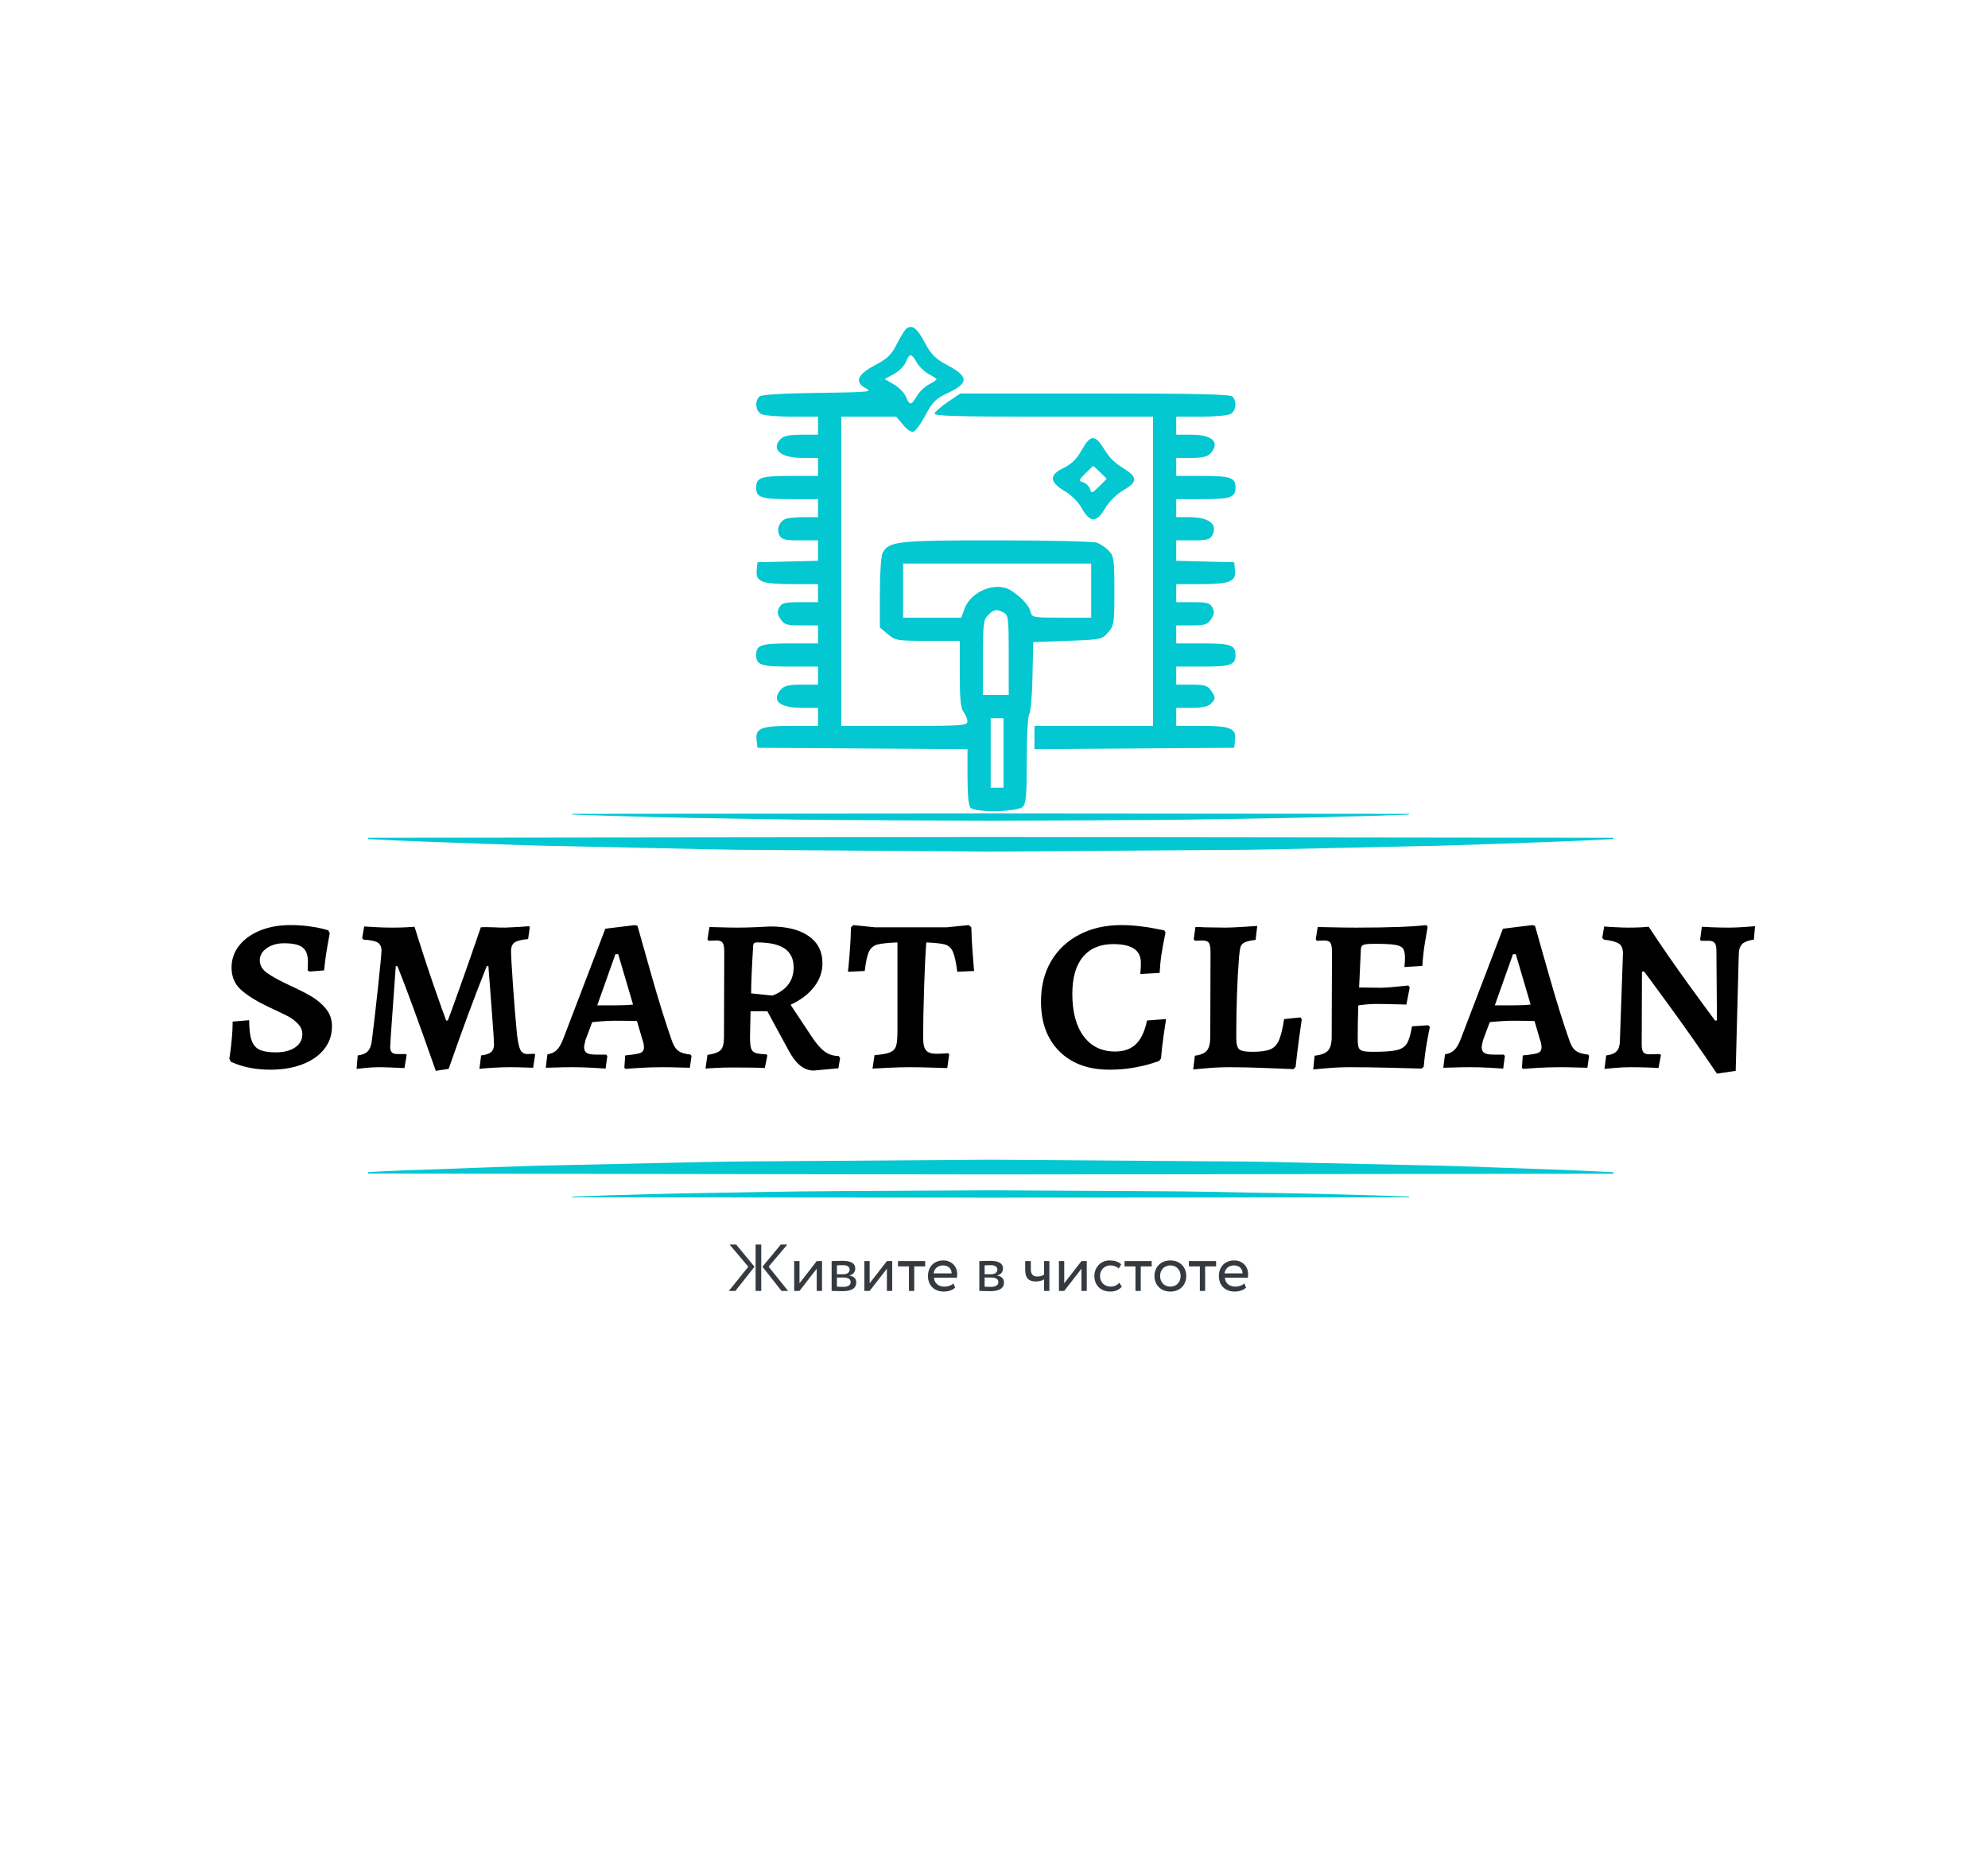 <?xml version="1.0" encoding="UTF-8"?> <svg xmlns="http://www.w3.org/2000/svg" xmlns:xlink="http://www.w3.org/1999/xlink" xmlns:svgjs="http://svgjs.com/svgjs" width="540" height="508"> <svg id="SvgjsSvg1002" width="2" height="0" style="overflow: hidden; top: -100%; left: -100%; position: absolute; opacity: 0"> <polyline id="SvgjsPolyline1003" points="0,0"></polyline> <path id="SvgjsPath1004" d="M0 0 "></path> </svg> <defs id="SvgjsDefs3247"></defs> <defs id="SvgjsDefs3248"> <style> .lo-name path, .lo-name { fill: #000000; } .lo-tagline path, .lo-tagline { fill: #343a40; } .lo-icon path, .lo-icon { fill: #03c7d1; } .lo-shape path, .lo-shape { fill: #03c7d1; } </style> </defs> <g id="SvgjsG3249" fill="#03c7d1" class="lo-shape"> <title>forma_1</title> <g id="Слой_2" data-name="Слой 2"> <g id="Слой_1-2" data-name="Слой 1"> <path transform="translate(100, 221) scale(1.1,1.1)" d="M307.47,6.32,304,6.5c-2.24.09-5.55.29-9.75.43l-15.17.55c-5.85.22-12.46.46-19.67.59l-23.26.51c-8.26.19-17,.42-26,.43l-56.46.41L97.29,9c-9,0-17.72-.26-26-.44L48,8.06c-7.2-.12-13.8-.37-19.66-.59L13.21,6.93C9,6.79,5.71,6.58,3.45,6.5L0,6.32V6l153.73-.18L307.47,6Z"></path> <path transform="translate(100, 221) scale(1.1,1.1)" d="M257,.27l-8.88.31c-5.65.12-13.71.43-23.4.56s-21,.43-33.09.48l-37.94.2L115.8,1.61c-12.11-.06-23.4-.34-33.09-.47S65,.7,59.3.57L50.42.27V.09L153.73,0,257,.09Z"></path> <path transform="translate(100, 221) scale(1.1,1.1)" d="M0,88.57l3.46-.18C5.7,88.3,9,88.09,13.21,88l15.17-.55c5.85-.22,12.46-.47,19.67-.59l23.26-.52c8.26-.18,17-.41,26-.43l56.45-.4,56.45.41c9,0,17.72.26,26,.44l23.28.51c7.2.12,13.8.37,19.66.59l15.17.54c4.2.13,7.5.35,9.76.43l3.45.18v.36l-153.74.18L0,88.93Z"></path> <path transform="translate(100, 221) scale(1.1,1.1)" d="M50.43,94.62l8.88-.31c5.64-.12,13.71-.43,23.4-.57s21-.42,33.09-.47l37.93-.2,37.94.21c12.11,0,23.4.34,33.09.47s17.76.44,23.41.57l8.88.3v.18l-103.32.09L50.43,94.8Z"></path> </g> </g> </g> <g id="SvgjsG3250" fill="#03c7d1" class="lo-icon"> <path transform="translate(200.5, 84.5) scale(0.7,0.7)" d="M 65.381 6.751 C 64.766 7.163, 63.086 9.832, 61.649 12.682 C 59.465 17.012, 58.046 18.391, 53.018 21.071 C 46.093 24.762, 45.039 27.673, 49.750 30.089 C 52.211 31.352, 50.252 31.528, 31.078 31.770 C 17.333 31.944, 9.180 32.436, 8.328 33.143 C 6.361 34.775, 6.717 38.778, 8.934 39.965 C 9.998 40.534, 15.398 41, 20.934 41 L 31 41 31 44.500 L 31 48 24.571 48 C 20.061 48, 17.674 48.469, 16.571 49.571 C 12.573 53.570, 16.386 57, 24.829 57 L 31 57 31 60.500 L 31 64 20.200 64 C 8.853 64, 7 64.632, 7 68.500 C 7 72.368, 8.853 73, 20.200 73 L 31 73 31 76.500 L 31 80 25.582 80 C 22.602 80, 19.439 80.278, 18.554 80.618 C 16.001 81.597, 14.763 84.689, 16 87 C 16.913 88.706, 18.094 89, 24.035 89 L 31 89 31 92.968 L 31 96.937 19.250 97.218 L 7.500 97.500 7.187 100.751 C 6.769 105.079, 9.293 106, 21.565 106 L 31 106 31 109.500 L 31 113 24.035 113 C 18.019 113, 16.920 113.281, 15.964 115.067 C 15.104 116.675, 15.212 117.675, 16.452 119.567 C 17.869 121.730, 18.765 122, 24.523 122 L 31 122 31 125.500 L 31 129 20.200 129 C 8.853 129, 7 129.632, 7 133.500 C 7 137.368, 8.853 138, 20.200 138 L 31 138 31 141.500 L 31 145 24.655 145 C 19.778 145, 17.927 145.423, 16.655 146.829 C 12.779 151.112, 15.967 154, 24.571 154 L 31 154 31 157.500 L 31 161 20.691 161 C 8.891 161, 6.638 161.924, 7.164 166.549 L 7.500 169.500 48.250 169.761 L 89 170.022 89 180.811 C 89 187.869, 89.415 192.015, 90.200 192.800 C 92.098 194.698, 108.459 194.398, 110.429 192.429 C 111.732 191.125, 112 188.003, 112 174.129 C 112 164.662, 112.421 156.979, 112.969 156.431 C 113.503 155.897, 114.065 149.395, 114.219 141.981 L 114.500 128.500 127.840 128 C 140.949 127.509, 141.222 127.451, 143.590 124.694 C 145.874 122.035, 146 121.197, 146 108.633 C 146 96.557, 145.813 95.177, 143.904 93.127 C 142.751 91.890, 140.697 90.455, 139.339 89.939 C 137.964 89.416, 120.707 89, 100.403 89 C 61.631 89, 58.492 89.343, 56.080 93.850 C 55.460 95.009, 55 101.604, 55 109.345 L 55 122.822 58.077 125.411 C 61.025 127.892, 61.670 128, 73.577 128 L 86 128 86 140.809 C 86 150.523, 86.355 154.087, 87.468 155.559 C 88.276 156.626, 88.951 158.287, 88.968 159.250 C 88.998 160.870, 87.179 161, 64.500 161 L 40 161 40 101 L 40 41 50.677 41 L 61.354 41 64.004 44.174 C 65.615 46.104, 67.232 47.125, 68.130 46.780 C 68.943 46.468, 71.026 43.551, 72.761 40.298 C 75.430 35.289, 76.698 34.015, 81.032 31.985 C 89.591 27.976, 89.623 25.524, 81.172 20.994 C 76.476 18.476, 74.970 16.968, 72.419 12.226 C 69.406 6.624, 67.633 5.245, 65.381 6.751 M 65.086 19.791 C 64.450 21.327, 62.334 23.442, 60.384 24.493 L 56.837 26.403 60.394 28.451 C 62.350 29.578, 64.466 31.738, 65.097 33.250 C 66.550 36.738, 67.154 36.701, 69.344 32.995 C 70.320 31.342, 72.442 29.306, 74.060 28.469 C 75.677 27.633, 77 26.747, 77 26.500 C 77 26.253, 75.677 25.367, 74.060 24.531 C 72.442 23.694, 70.320 21.658, 69.344 20.005 C 67.150 16.290, 66.549 16.260, 65.086 19.791 M 81.424 35.250 C 78.783 37.038, 76.445 39.063, 76.228 39.750 C 75.916 40.737, 84.806 41, 118.417 41 L 161 41 161 101 L 161 161 138 161 L 115 161 115 165.512 L 115 170.023 153.750 169.762 L 192.500 169.500 192.836 166.549 C 193.357 161.970, 191.079 161, 179.809 161 L 170 161 170 157.500 L 170 154 175.929 154 C 179.985 154, 182.353 153.504, 183.429 152.429 C 185.381 150.476, 185.382 149.991, 183.443 147.223 C 182.132 145.350, 180.951 145, 175.943 145 L 170 145 170 141.500 L 170 138 180.300 138 C 191.126 138, 193 137.336, 193 133.500 C 193 129.664, 191.126 129, 180.300 129 L 170 129 170 125.500 L 170 122 175.977 122 C 181.205 122, 182.154 121.695, 183.548 119.567 C 184.788 117.675, 184.896 116.675, 184.036 115.067 C 183.093 113.305, 181.976 113, 176.465 113 L 170 113 170 109.500 L 170 106 178.935 106 C 190.701 106, 193.227 105.045, 192.813 100.751 L 192.500 97.500 181.250 97.217 L 170 96.934 170 92.967 L 170 89 176.465 89 C 181.825 89, 183.106 88.671, 183.961 87.072 C 186.259 82.780, 182.762 80, 175.066 80 L 170 80 170 76.500 L 170 73 180.300 73 C 191.126 73, 193 72.336, 193 68.500 C 193 64.664, 191.126 64, 180.300 64 L 170 64 170 60.500 L 170 57 175.845 57 C 180.238 57, 182.101 56.546, 183.345 55.171 C 187.122 50.998, 184.022 48, 175.929 48 L 170 48 170 44.500 L 170 41 179.566 41 C 184.827 41, 190.002 40.534, 191.066 39.965 C 193.228 38.808, 193.637 35.037, 191.800 33.200 C 190.897 32.297, 177.670 32, 138.413 32 L 86.226 32 81.424 35.250 M 133.395 53.839 C 131.362 57.455, 129.434 59.362, 126.239 60.914 C 120.586 63.661, 120.757 66.345, 126.813 69.940 C 129.315 71.425, 132.056 74.180, 133.340 76.500 C 136.494 82.197, 139.081 82.243, 142.353 76.660 C 143.967 73.906, 146.702 71.193, 149.538 69.531 C 154.923 66.375, 155.025 64.548, 149.993 61.351 C 145.625 58.574, 144.426 57.375, 141.649 53.007 C 138.397 47.888, 136.641 48.065, 133.395 53.839 M 134.711 63.049 C 132.067 65.696, 132.026 65.873, 133.910 66.471 C 135.003 66.818, 136.177 67.983, 136.519 69.058 C 137.098 70.884, 137.336 70.818, 140.085 68.068 L 143.031 65.122 140.470 62.561 C 139.062 61.153, 137.817 60.058, 137.705 60.129 C 137.592 60.199, 136.245 61.513, 134.711 63.049 M 64 108.500 L 64 119 75.299 119 L 86.598 119 87.853 115.530 C 89.934 109.775, 97.401 105.880, 103.445 107.397 C 106.932 108.272, 112.660 113.509, 113.413 116.511 C 114.034 118.982, 114.120 119, 125.519 119 L 137 119 137 108.500 L 137 98 100.500 98 L 64 98 64 108.500 M 97 118 C 95.184 119.816, 95 121.333, 95 134.500 L 95 149 100 149 L 105 149 105 133.535 C 105 119.269, 104.850 117.990, 103.066 117.035 C 100.318 115.565, 99.269 115.731, 97 118 M 98 171.500 L 98 185 100.500 185 L 103 185 103 171.500 L 103 158 100.500 158 L 98 158 98 171.500" stroke="none" fill-rule="evenodd"></path> </g> <path id="SvgjsPath3251" d="M16.25-12.60L14.47-12.60L9.49-6.57L14.67 0L16.45 0L11.16-6.59ZM7.63 0L9.16 0L9.16-12.60L7.63-12.60ZM5.65-6.57L0.36 0L2.14 0L7.33-6.57L2.34-12.60L0.56-12.60ZM19.55 0L24.23-6.03L24.23 0L25.67 0L25.67-8.10L24.23-8.10L19.55-2.07L19.55-8.10L18.11-8.10L18.11 0ZM28.28 0C29.02 0 30.24 0.07 31.25 0.07C33.77 0.07 34.97-0.76 34.97-2.29C34.97-3.29 34.38-3.96 33.08-4.19L33.08-4.23C34.06-4.37 34.70-5.13 34.70-6.08C34.70-7.54 33.48-8.17 31.21-8.17C30.04-8.17 28.98-8.10 28.28-8.10ZM31.45-3.64C32.74-3.64 33.44-3.24 33.44-2.39C33.44-1.55 32.71-1.10 31.37-1.10C30.73-1.10 30.15-1.13 29.72-1.15L29.72-3.64ZM31.32-7.00C32.36-7.00 33.17-6.68 33.17-5.80C33.17-5.00 32.49-4.54 31.54-4.54L29.72-4.54L29.72-6.95C30.08-6.97 30.67-7.00 31.32-7.00ZM38.61 0L43.29-6.03L43.29 0L44.73 0L44.73-8.10L43.29-8.10L38.61-2.07L38.61-8.10L37.17-8.10L37.17 0ZM46.31-6.66L49.28-6.66L49.28 0L50.72 0L50.72-6.66L53.69-6.66L53.69-8.10L46.31-8.10ZM61.38-2.02C60.86-1.53 59.94-1.17 58.90-1.17C57.31-1.17 56.20-2.07 56.07-3.60L62.30-3.60C62.35-3.85 62.39-4.18 62.39-4.57C62.39-6.80 60.71-8.28 58.63-8.28C55.96-8.28 54.45-6.41 54.45-4.05C54.45-1.49 56.16 0.18 58.79 0.18C59.87 0.18 61.04-0.16 61.83-0.88ZM58.55-6.93C59.96-6.93 60.82-6.10 60.89-4.77L55.98-4.77C56.14-6.01 57.08-6.93 58.55-6.93ZM68.40 0C69.14 0 70.36 0.07 71.37 0.07C73.89 0.07 75.10-0.76 75.10-2.29C75.10-3.29 74.50-3.96 73.21-4.19L73.21-4.23C74.18-4.37 74.83-5.13 74.83-6.08C74.83-7.54 73.60-8.17 71.33-8.17C70.16-8.17 69.10-8.10 68.40-8.10ZM71.57-3.64C72.86-3.64 73.57-3.24 73.57-2.39C73.57-1.55 72.83-1.10 71.50-1.10C70.85-1.10 70.27-1.13 69.84-1.15L69.84-3.64ZM71.44-7.00C72.49-7.00 73.30-6.68 73.30-5.80C73.30-5.00 72.61-4.54 71.66-4.54L69.84-4.54L69.84-6.95C70.20-6.97 70.79-7.00 71.44-7.00ZM87.43-8.10L85.99-8.10L85.99-4.41C85.63-4.16 84.94-3.91 84.13-3.91C83.03-3.91 82.39-4.52 82.39-5.81L82.39-8.10L80.86-8.10L80.86-5.65C80.86-3.56 81.79-2.56 83.74-2.56C84.64-2.56 85.45-2.81 85.99-3.15L85.99 0L87.43 0ZM91.46 0L96.14-6.03L96.14 0L97.58 0L97.58-8.10L96.14-8.10L91.46-2.07L91.46-8.10L90.02-8.10L90.02 0ZM106.42-2.21C105.88-1.60 105.07-1.17 104.09-1.17C102.49-1.17 101.18-2.27 101.18-4.05C101.18-5.76 102.49-6.93 103.95-6.93C104.80-6.93 105.59-6.71 106.27-6.08L106.94-7.22C106.18-7.97 105.05-8.28 103.75-8.28C101.38-8.28 99.65-6.41 99.65-4.05C99.65-1.49 101.41 0.18 103.99 0.18C105.23 0.18 106.42-0.29 107.10-1.17ZM107.84-6.66L110.81-6.66L110.81 0L112.25 0L112.25-6.66L115.22-6.66L115.22-8.10L107.84-8.10ZM115.97-4.05C115.97-1.62 117.70 0.18 120.29 0.18C122.89 0.18 124.61-1.62 124.61-4.05C124.61-6.48 122.89-8.28 120.29-8.28C117.70-8.28 115.97-6.48 115.97-4.05ZM117.50-4.05C117.50-5.76 118.71-6.93 120.29-6.93C121.91-6.93 123.08-5.74 123.08-4.05C123.08-2.32 121.91-1.17 120.29-1.17C118.67-1.17 117.50-2.36 117.50-4.05ZM125.33-6.66L128.30-6.66L128.30 0L129.74 0L129.74-6.66L132.71-6.66L132.71-8.10L125.33-8.10ZM140.40-2.02C139.88-1.53 138.96-1.17 137.92-1.17C136.33-1.17 135.22-2.07 135.09-3.60L141.32-3.60C141.37-3.85 141.41-4.18 141.41-4.57C141.41-6.80 139.73-8.28 137.65-8.28C134.98-8.28 133.47-6.41 133.47-4.05C133.47-1.49 135.18 0.18 137.81 0.18C138.89 0.18 140.06-0.16 140.85-0.88ZM137.57-6.93C138.98-6.93 139.84-6.10 139.91-4.77L135-4.77C135.16-6.01 136.10-6.93 137.57-6.93Z" fill="#343a40" transform="matrix(1,0,0,1,197.615,350.71)" class="lo-tagline"></path> <path id="SvgjsPath3252" d="M14.52 0.68Q11.70 0.68 9.35 0.23Q6.99-0.23 5.62-0.76Q4.26-1.29 3.88-1.44L3.88-1.44L3.42-2.28Q3.50-2.66 3.69-4.03Q3.88-5.40 4.10-7.75Q4.33-10.11 4.33-12.39L4.33-12.39L8.82-12.77Q8.82-9.20 9.46-7.33Q10.11-5.47 11.63-4.75Q13.15-4.03 16.04-4.03L16.04-4.03Q19.30-4.03 21.28-5.36Q23.26-6.69 23.26-8.97L23.26-8.97Q23.26-10.56 22.04-11.82Q20.82-13.07 19.38-13.83Q17.94-14.59 13.98-16.42L13.98-16.42Q9.20-18.70 6.61-21.01Q4.03-23.33 4.03-27.06L4.03-27.06Q4.03-30.40 6.08-33.02Q8.13-35.64 11.78-37.13Q15.43-38.61 19.99-38.61L19.99-38.61Q22.65-38.61 24.93-38.30Q27.21-38 28.58-37.66Q29.94-37.32 30.32-37.16L30.32-37.16L30.70-36.40Q30.55-35.57 30.02-32.60Q29.49-29.64 29.18-26.30L29.18-26.30L25.23-25.99L24.70-26.30Q24.70-26.45 24.74-27.09Q24.78-27.74 24.78-28.65L24.78-28.65Q24.78-31.39 23.33-32.53Q21.89-33.67 18.32-33.67L18.32-33.67Q15.50-33.67 13.60-32.34Q11.70-31.01 11.70-29.03L11.70-29.03Q11.70-26.98 13.76-25.54Q15.81-24.09 20.06-22.12L20.06-22.12Q23.71-20.44 25.92-19.11Q28.12-17.78 29.72-15.81Q31.31-13.83 31.31-11.10L31.31-11.10Q31.31-7.60 29.22-4.94Q27.13-2.28 23.33-0.80Q19.53 0.68 14.52 0.68L14.52 0.68ZM59.51 0.99Q52.67-18.54 49.10-27.44L49.10-27.44L48.64-27.44Q48.41-24.24 47.77-15.31Q47.12-6.38 47.12-5.47L47.12-5.47Q47.12-4.48 47.58-4.03Q48.03-3.57 49.10-3.57L49.10-3.57L51.38-3.57L51.60-3.34L51.00 0.23Q50.16 0.23 48.03 0.11Q45.90 0 43.93 0L43.93 0Q42.41 0 40.51 0.19Q38.61 0.38 38 0.46L38 0.46L38.30-3.19Q40.20-3.42 41.08-4.37Q41.95-5.32 42.18-7.52L42.18-7.52Q42.79-12.24 43.78-21.39Q44.76-30.55 44.76-31.69L44.76-31.69Q44.76-33.21 43.74-33.86Q42.71-34.50 39.82-34.66L39.82-34.66L39.52-35.11L40.05-38.23Q40.96-38.15 43.24-38.04Q45.52-37.92 47.65-37.92L47.65-37.92Q49.63-37.92 51.38-38Q53.12-38.08 53.73-38.15L53.73-38.15Q56.47-29.34 59.01-22.00Q61.56-14.67 62.32-12.69L62.32-12.69L62.78-12.69Q63.54-14.67 66.16-22.00Q68.78-29.34 71.74-38L71.74-38Q72.66-38.08 73.64-38.04Q74.63-38 75.39-38L75.39-38Q76.46-37.92 78.36-37.92L78.36-37.92Q80.33-38 82.23-38.11Q84.13-38.23 84.82-38.30L84.82-38.30L85.04-38.08L84.59-34.81Q81.93-34.58 80.94-33.90Q79.95-33.21 79.95-31.62L79.95-31.62Q79.95-29.79 80.48-22.12Q81.02-14.44 81.55-9.04L81.55-9.04Q81.93-5.78 82.50-4.67Q83.07-3.57 84.51-3.57L84.51-3.57L86.34-3.65L86.49-3.42L85.96 0.15Q85.35 0.15 83.56 0.08Q81.78 0 79.72 0L79.72 0Q77.52 0 75.01 0.15Q72.50 0.30 71.36 0.46L71.36 0.46L71.82-3.19Q73.72-3.42 74.52-4.10Q75.32-4.79 75.32-6.16L75.32-6.16Q75.32-7.60 74.67-16.00Q74.02-24.40 73.80-27.44L73.80-27.44L73.34-27.44Q68.48-15.28 63.00 0.46L63.00 0.46L59.51 0.99ZM110.96 0.46L110.73 0.08L110.96-3.19Q114.15-3.50 115.10-3.88Q116.05-4.26 116.05-5.40L116.05-5.40Q116.05-6.38 115.60-7.60L115.60-7.60L114.15-12.54Q112.56-12.62 108.15-12.62L108.15-12.62Q105.79-12.62 101.99-12.24L101.99-12.24L100.17-7.37Q99.79-5.85 99.79-5.47L99.79-5.47Q99.79-4.33 100.51-3.88Q101.23-3.42 102.98-3.42L102.98-3.42L105.79-3.42L106.10-3.04L105.64 0.38Q104.80 0.30 101.99 0.15Q99.18 0 96.67 0L96.67 0Q94.16 0 92.11 0.08Q90.06 0.15 89.38 0.15L89.38 0.15L89.83-3.50Q91.35-3.72 92.30-4.60Q93.25-5.47 94.09-7.60L94.09-7.60L105.56-37.62L113.62-38.61L114.30-38.38Q115.22-35.04 118.18-24.66Q121.14-14.29 123.50-7.60L123.50-7.60Q124.18-5.40 125.29-4.52Q126.39-3.65 128.74-3.42L128.74-3.42L128.97-3.04L128.52 0.15Q127.76 0.15 125.59 0.08Q123.42 0 121.14 0L121.14 0Q117.95 0 114.87 0.19Q111.80 0.38 110.96 0.46L110.96 0.46ZM103.36-16.80L108.07-16.80Q111.04-16.80 113.09-17.02L113.09-17.02L109.06-30.70L108.30-30.70L103.36-16.80ZM162.11 0.91Q158.23 0.91 155.34-4.56L155.34-4.56L149.57-15.20L145.01-15.20L144.86-8.13Q144.86-6.00 145.16-5.09Q145.46-4.18 146.34-3.88Q147.21-3.57 149.34-3.50L149.34-3.50L149.57-3.19L148.88 0.23Q147.82 0.15 145.16 0.11Q142.50 0.08 140.14 0.08L140.14 0.08Q137.94 0.08 135.70 0.19Q133.46 0.30 132.77 0.38L132.77 0.38L133.30-3.34Q135.96-3.72 136.88-4.64Q137.79-5.55 137.79-8.13L137.79-8.13L137.86-31.46Q137.86-33.21 137.41-33.82Q136.95-34.43 135.81-34.43L135.81-34.43L133.61-34.35L133.30-34.73L133.84-38.08Q134.67-38.08 136.95-38Q139.23-37.92 141.44-37.92L141.44-37.92Q143.87-37.92 146.57-38.04Q149.26-38.15 150.33-38.23L150.33-38.23Q157.09-38.23 160.82-35.61Q164.54-32.98 164.54-28.27L164.54-28.27Q164.54-24.78 162.30-21.85Q160.06-18.92 155.88-16.95L155.88-16.95L161.73-8.13Q163.55-5.40 165.19-4.22Q166.82-3.04 168.95-3.04L168.95-3.04L169.33-2.51L168.87 0.30L162.11 0.91ZM150.94-19.46Q156.71-21.66 156.71-27.13L156.71-27.13Q156.71-30.55 154.28-32.22Q151.85-33.90 146.76-33.90L146.76-33.90Q146.15-33.90 145.92-33.63Q145.69-33.36 145.69-32.53L145.69-32.53Q145.16-23.79 145.16-20.06L145.16-20.06L150.94-19.46ZM178.14 0.38L178.68-3.27Q181.64-3.50 182.89-4.03Q184.15-4.56 184.53-5.74Q184.91-6.92 184.91-9.73L184.91-9.73L184.91-33.90Q181.03-33.74 179.47-33.33Q177.92-32.91 177.19-31.43Q176.47-29.94 176.02-26.14L176.02-26.14L171.46-25.92Q171.61-26.98 171.91-30.74Q172.22-34.50 172.29-38L172.29-38L172.90-38.61L178.83-38L198.28-38L204.29-38.61L204.97-38Q205.05-34.43 205.35-30.82Q205.66-27.21 205.73-26.14L205.73-26.14L201.17-25.92Q200.64-29.87 199.96-31.39Q199.27-32.91 197.83-33.33Q196.38-33.74 192.74-33.90L192.74-33.90Q192.43-30.02 192.17-22.23Q191.90-14.44 191.90-7.68L191.90-7.68Q191.90-5.47 192.70-4.56Q193.50-3.65 195.40-3.65L195.40-3.65Q196.69-3.65 197.56-3.72Q198.44-3.80 198.66-3.80L198.66-3.80L198.97-3.50L198.44 0.23Q197.30 0.23 194.18 0.11Q191.06 0 188.10 0L188.10 0Q185.97 0 182.59 0.15Q179.21 0.30 178.14 0.38L178.14 0.38ZM242.52 0.68Q233.93 0.68 228.91-4.29Q223.90-9.27 223.90-17.86L223.90-17.86Q223.90-24.09 226.63-28.77Q229.37-33.44 234.31-36.02Q239.25-38.61 245.78-38.61L245.78-38.61Q248.14-38.61 250.72-38.30Q253.31-38 255.09-37.62Q256.88-37.24 257.41-37.16L257.41-37.16L257.72-36.56Q257.64-36.18 257.34-34.69Q257.03-33.21 256.65-30.78Q256.27-28.35 256.12-25.61L256.12-25.61L250.88-25.31Q250.88-25.54 250.95-26.37Q251.03-27.21 251.03-28.35L251.03-28.35Q251.03-30.93 249.17-32.19Q247.30-33.44 243.50-33.44L243.50-33.44Q238.18-33.44 235.30-29.98Q232.41-26.52 232.41-19.91L232.41-19.91Q232.41-12.54 235.49-8.40Q238.56-4.26 244.04-4.26L244.04-4.26Q247.61-4.26 249.70-6.27Q251.79-8.28 252.70-12.69L252.70-12.69L257.87-13.07Q257.72-12.08 257.22-8.70Q256.73-5.32 256.50-2.36L256.50-2.36L255.97-1.67Q255.51-1.52 253.73-0.95Q251.94-0.38 248.94 0.15Q245.94 0.68 242.52 0.68L242.52 0.68ZM265.24 0.61L265.70-3.12Q268.05-3.42 268.96-4.52Q269.88-5.62 269.88-8.21L269.88-8.21L269.95-31.24Q269.95-33.14 269.50-33.78Q269.04-34.43 267.67-34.43L267.67-34.43L265.70-34.35L265.39-34.81L265.85-38.08Q267.22-38.08 268.36-38L268.36-38L273.90-37.92Q275.58-37.92 278.62-38.11Q281.66-38.30 282.64-38.38L282.64-38.38L282.19-34.58Q280.14-34.35 279.22-33.90Q278.31-33.44 278.08-32.64Q277.86-31.84 277.70-30.02L277.70-30.02Q276.94-20.44 276.94-7.98L276.94-7.98Q276.94-5.55 277.74-4.86Q278.54-4.18 281.28-4.18L281.28-4.18Q284.54-4.18 286.14-4.83Q287.74-5.47 288.53-7.30Q289.33-9.12 289.94-13.07L289.94-13.07L294.42-13.53L294.73-13.00Q294.58-11.93 294.04-8.09Q293.51-4.26 293.06-0.08L293.06-0.08L292.52 0.53Q290.78 0.46 285.15 0.23Q279.53 0 275.20 0L275.20 0Q271.93 0 269.00 0.27Q266.08 0.53 265.24 0.61L265.24 0.61ZM297.84 0.61L298.22-3.12Q300.88-3.42 301.87-4.52Q302.86-5.62 302.86-8.21L302.86-8.21L302.94-31.24Q302.94-33.14 302.52-33.78Q302.10-34.43 300.81-34.43L300.81-34.43L298.83-34.35L298.53-34.73L299.06-38.08Q300.12-38.08 303.13-38Q306.13-37.92 309.62-37.92L309.62-37.92Q322.77-37.92 328.55-38.61L328.55-38.61L328.93-38.15Q328.78-37.24 328.24-34.12Q327.71-31.01 327.48-27.51L327.48-27.51L322.62-27.21Q322.62-27.44 322.70-28.16Q322.77-28.88 322.77-29.64L322.77-29.64Q322.77-31.46 322.24-32.22Q321.71-32.98 320.04-33.25Q318.36-33.52 314.41-33.52L314.41-33.52Q312.66-33.52 311.94-33.36Q311.22-33.21 310.99-32.83Q310.76-32.45 310.76-31.46L310.76-31.46L310.31-21.66L316.24-21.58Q317.60-21.58 320.23-21.85Q322.85-22.12 323.68-22.19L323.68-22.19L324.06-21.66L323.15-17.02Q322.32-17.02 319.92-17.10Q317.53-17.18 314.87-17.18L314.87-17.18Q312.89-17.18 310.08-16.80L310.08-16.80Q309.93-11.93 309.93-7.75L309.93-7.75Q309.93-6.08 310.19-5.36Q310.46-4.64 311.30-4.41Q312.13-4.18 314.18-4.18L314.18-4.18Q318.59-4.18 320.53-4.64Q322.47-5.09 323.30-6.46Q324.14-7.83 324.67-11.10L324.67-11.10L329.08-11.40L329.54-10.94Q329.31-10.03 328.74-6.84Q328.17-3.65 327.86-0.15L327.86-0.15L327.26 0.38Q325.28 0.30 318.86 0.15Q312.44 0 307.95 0L307.95 0Q304.61 0 301.64 0.27Q298.68 0.53 297.84 0.61L297.84 0.61ZM354.77 0.46L354.54 0.08L354.77-3.19Q357.96-3.50 358.91-3.88Q359.86-4.26 359.86-5.40L359.86-5.40Q359.86-6.38 359.40-7.60L359.40-7.60L357.96-12.54Q356.36-12.62 351.96-12.62L351.96-12.62Q349.60-12.62 345.80-12.24L345.80-12.24L343.98-7.37Q343.60-5.85 343.60-5.47L343.60-5.47Q343.60-4.33 344.32-3.88Q345.04-3.42 346.79-3.42L346.79-3.42L349.60-3.42L349.90-3.04L349.45 0.38Q348.61 0.30 345.80 0.15Q342.99 0 340.48 0L340.48 0Q337.97 0 335.92 0.08Q333.87 0.15 333.18 0.15L333.18 0.15L333.64-3.50Q335.16-3.72 336.11-4.60Q337.06-5.47 337.90-7.60L337.90-7.60L349.37-37.62L357.43-38.61L358.11-38.38Q359.02-35.04 361.99-24.66Q364.95-14.29 367.31-7.60L367.31-7.60Q367.99-5.40 369.09-4.52Q370.20-3.65 372.55-3.42L372.55-3.42L372.78-3.04L372.32 0.15Q371.56 0.15 369.40 0.08Q367.23 0 364.95 0L364.95 0Q361.76 0 358.68 0.19Q355.60 0.38 354.77 0.46L354.77 0.46ZM347.17-16.80L351.88-16.80Q354.84-16.80 356.90-17.02L356.90-17.02L352.87-30.70L352.11-30.70L347.17-16.80ZM407.51-12.69L407.36-31.84Q407.36-33.21 406.87-33.78Q406.37-34.35 405.31-34.35L405.31-34.35L403.10-34.35L402.95-34.73L403.41-38.15Q404.24-38.08 406.41-38Q408.58-37.92 410.78-37.92L410.78-37.92Q412.60-37.92 414.88-38.08Q417.16-38.23 417.85-38.30L417.85-38.30L417.54-34.66Q415.34-34.35 414.43-33.52Q413.52-32.68 413.44-30.86L413.44-30.86L412.60 0.99L407.51 1.75Q400.98-7.90 394.33-17.02Q387.68-26.14 387.68-25.99L387.68-25.99L387.14-25.99L387.07-6.16Q387.07-4.64 387.52-4.07Q387.98-3.50 389.12-3.50L389.12-3.50L391.93-3.57L392.31-3.34L391.63 0.23Q390.79 0.15 388.59 0.08Q386.38 0 384.03 0L384.03 0Q382.13 0 379.89 0.19Q377.64 0.38 376.96 0.46L376.96 0.46L377.42-3.19Q379.32-3.42 380.19-4.26Q381.06-5.09 381.14-6.92L381.14-6.92L381.98-30.93Q381.98-32.83 380.91-33.55Q379.85-34.28 376.81-34.66L376.81-34.66L376.35-35.11L376.88-38.23Q377.57-38.15 379.70-38.04Q381.82-37.92 383.50-37.92L383.50-37.92Q385.40-37.92 386.92-38Q388.44-38.08 388.97-38.15L388.97-38.15Q394.44-29.87 399.91-22.34Q405.38-14.82 406.98-12.69L406.98-12.69L407.51-12.69Z" fill="#000000" transform="matrix(1,0,0,1,58.865,289.93)" class="lo-name"></path> </svg> 